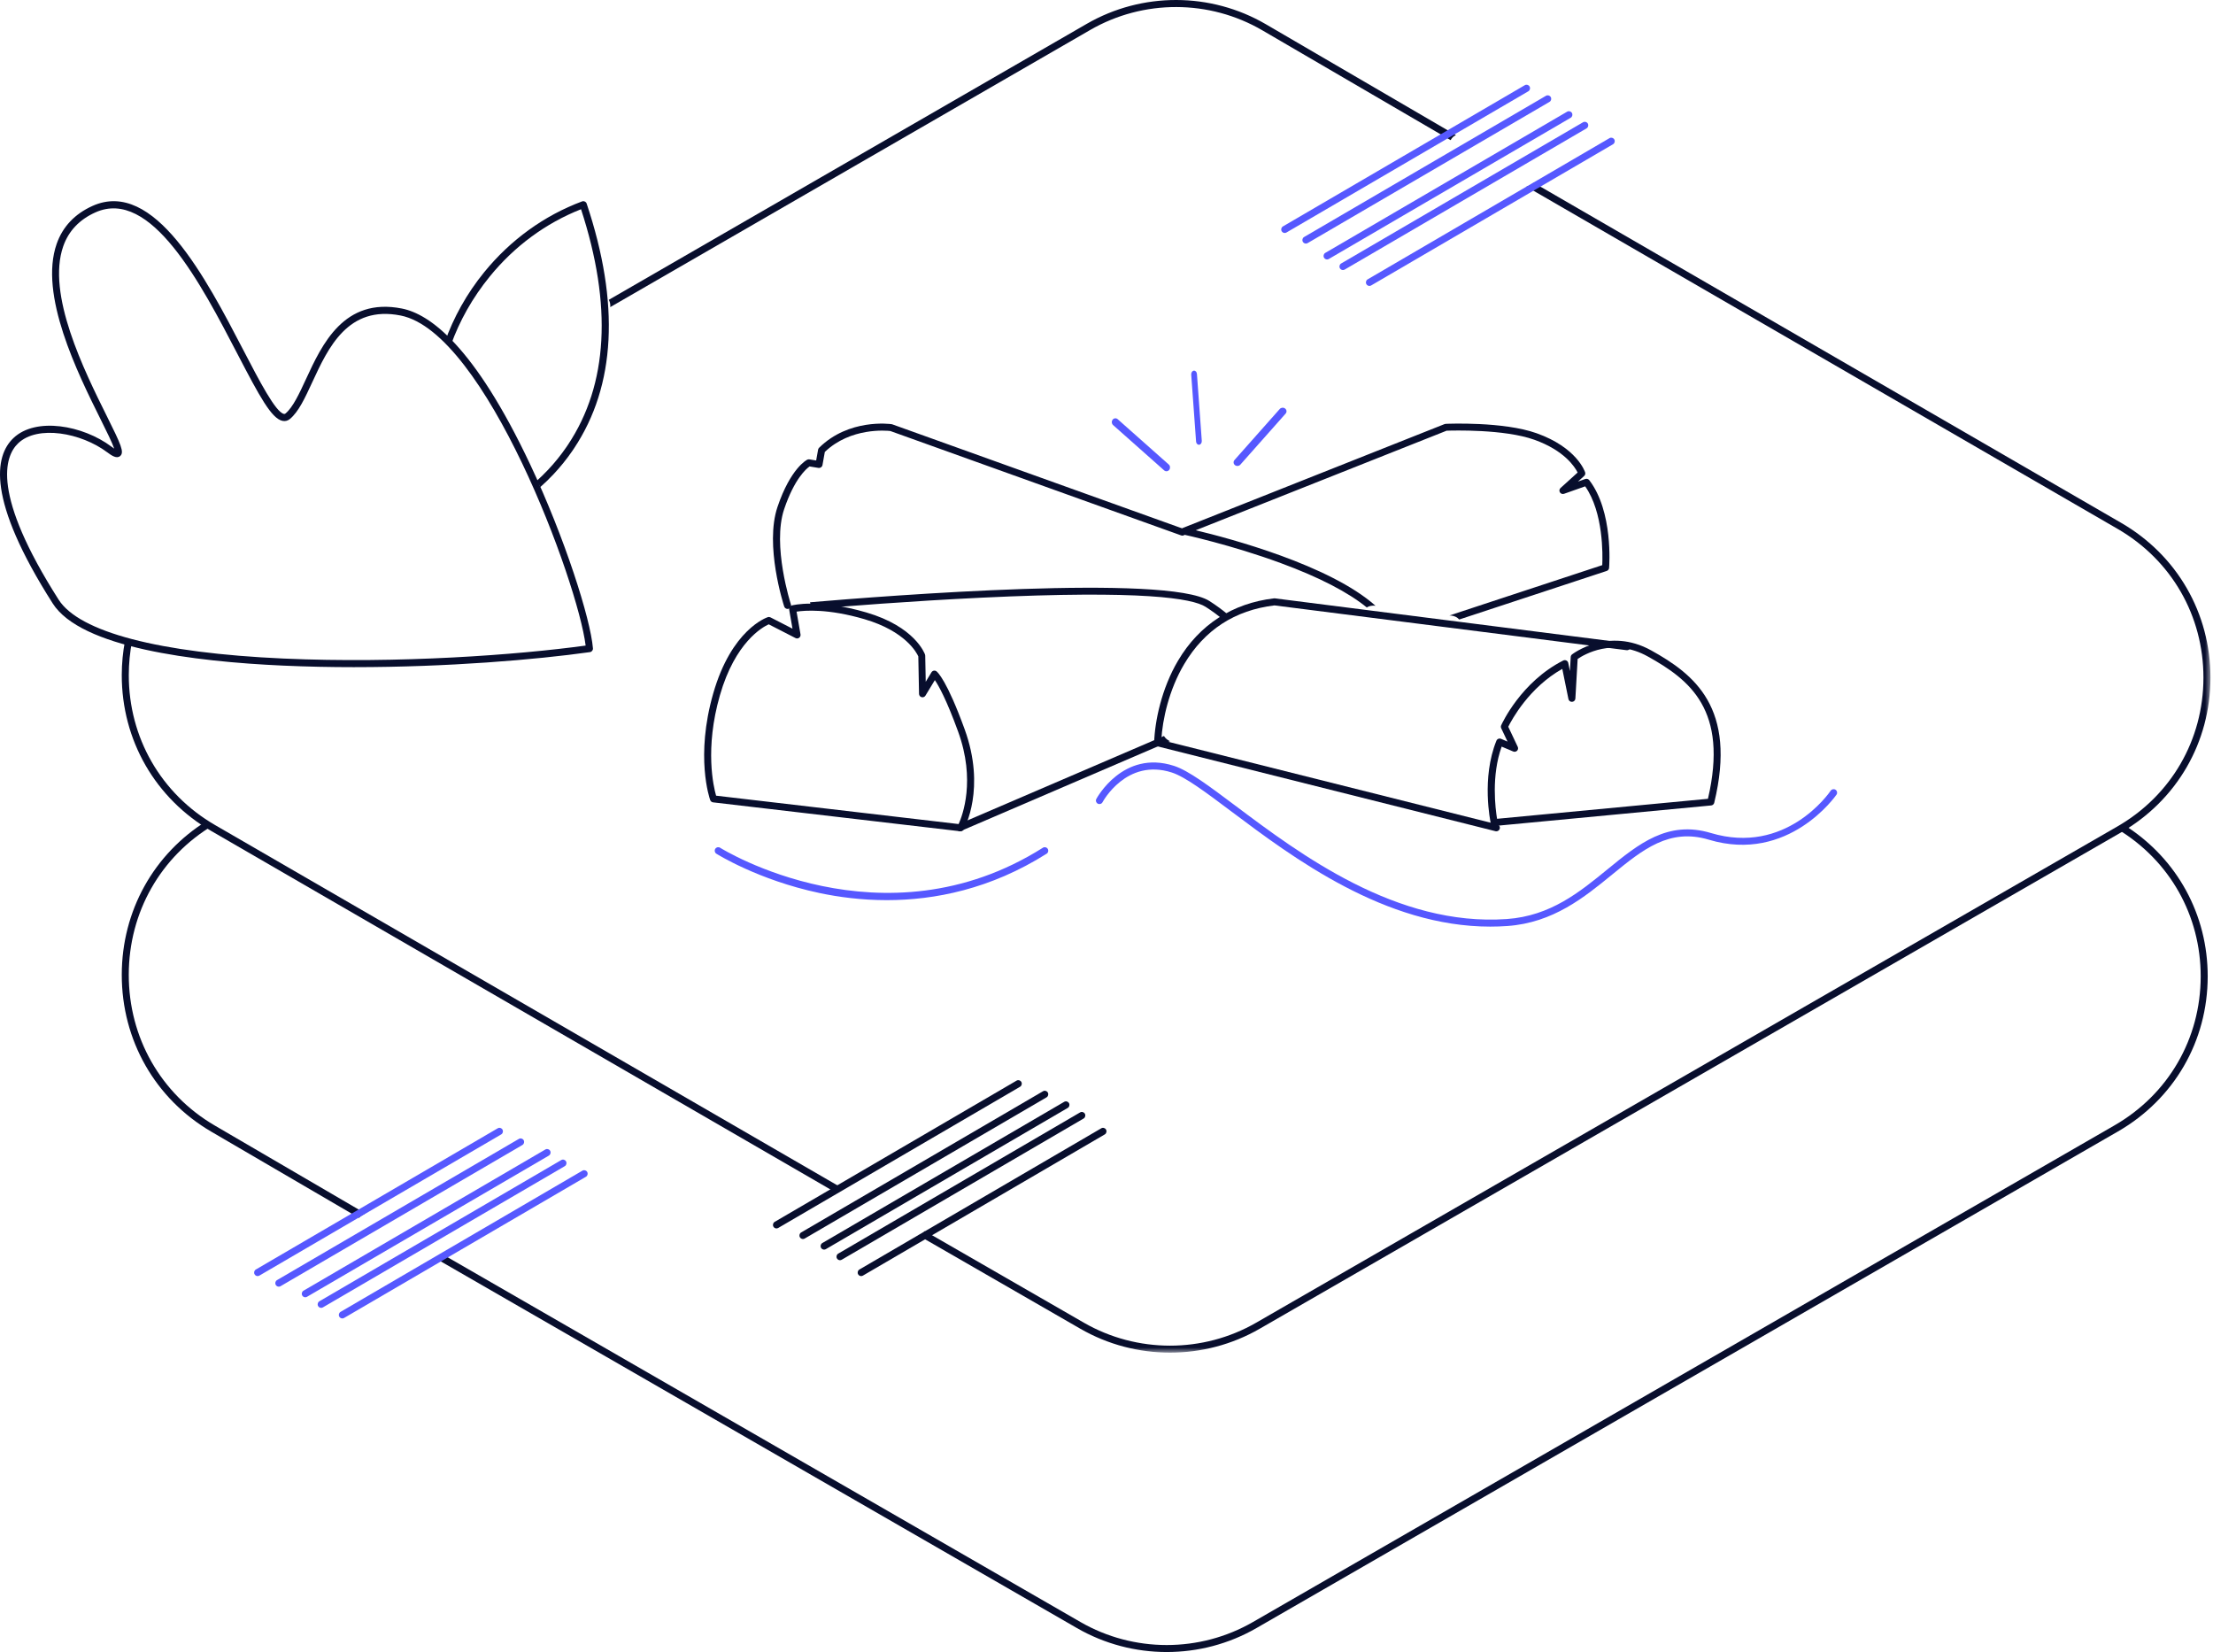 <svg fill="none" height="312" viewBox="0 0 418 312" width="418" xmlns="http://www.w3.org/2000/svg" xmlns:xlink="http://www.w3.org/1999/xlink"><mask id="a" height="222" maskUnits="userSpaceOnUse" width="245" x="173" y="34"><path clip-rule="evenodd" d="m173.37 34.495h244.148v220.965h-244.148z" fill="#fff" fill-rule="evenodd"/></mask><path clip-rule="evenodd" d="m159 224.346-118.375-68.525c-10.22-5.916-16.312-16.512-16.299-28.344.003-2.194.217-4.344.627-6.432-.445.101-.911.087-1.337-.045-.399 2.105-.614 4.268-.617 6.476-.014 12.314 6.327 23.34 16.962 29.497l117.515 68.027c.333-.408.841-.666 1.523-.654" fill="#080e2d" fill-rule="evenodd"/><path clip-rule="evenodd" d="m205.924 5.659c10.041-5.797 22.502-5.77 32.518.072l35.558 20.739c.212-.412.543-.756 1-.955l-35.893-20.934c-10.425-6.08-23.393-6.109-33.842-.075l-90.265 52.116c.219.426.321.907.269 1.379z" fill="#080e2d" fill-rule="evenodd"/><g mask="url(#a)"><path clip-rule="evenodd" d="m400.644 98.74-110.988-64.245c-.414.403-.868.638-1.342.751l111.665 64.637c10.166 5.883 16.228 16.397 16.215 28.123-.012 11.726-6.095 22.227-16.273 28.09l-162.647 93.705c-10.039 5.784-22.509 5.784-32.547.002l-30.044-17.307c-.309.426-.756.724-1.313.769l30.695 17.683c5.223 3.008 11.078 4.512 16.934 4.512s11.714-1.505 16.937-4.514l162.647-93.705c10.592-6.102 16.923-17.03 16.935-29.234.013-12.202-6.295-23.144-16.874-29.267" fill="#080e2d" fill-rule="evenodd"/></g><g clip-rule="evenodd" fill-rule="evenodd"><path d="m242.66 44c-.228 0-.45-.119-.572-.333-.182-.319-.073-.727.242-.911l45.681-26.666c.314-.185.718-.075.901.244.181.319.074.727-.242.911l-45.681 26.666c-.103.061-.218.089-.329.089" fill="#5658ff"/><path d="m246.66 46c-.228 0-.45-.119-.572-.333-.182-.319-.073-.727.242-.911l45.68-26.666c.315-.185.719-.075.902.244.182.319.074.727-.242.911l-45.681 26.666c-.103.061-.218.089-.329.089" fill="#5658ff"/><path d="m250.66 49c-.228 0-.45-.119-.572-.333-.182-.319-.073-.727.242-.911l45.681-26.666c.314-.185.718-.075.901.244.182.319.073.727-.242.911l-45.681 26.666c-.103.061-.218.089-.329.089" fill="#5658ff"/><path d="m253.66 51c-.228 0-.45-.119-.572-.333-.182-.319-.073-.727.242-.911l45.681-26.666c.315-.185.718-.075.901.244.181.319.074.727-.242.911l-45.681 26.666c-.103.061-.218.089-.329.089" fill="#5658ff"/><path d="m258.66 54c-.228 0-.45-.119-.572-.333-.182-.319-.073-.727.242-.911l45.681-26.666c.314-.185.719-.075.901.244.182.319.073.727-.242.911l-45.681 26.666c-.103.061-.218.089-.329.089" fill="#5658ff"/><path d="m146.66 232c-.228 0-.45-.119-.572-.333-.182-.32-.073-.727.242-.911l45.681-26.666c.314-.185.718-.076.901.244.182.319.073.727-.242.911l-45.681 26.666c-.103.06-.218.089-.329.089" fill="#080e2d"/><path d="m151.66 234c-.228 0-.45-.119-.572-.333-.182-.32-.073-.727.242-.911l45.681-26.666c.314-.185.718-.076.901.244.181.319.074.727-.242.911l-45.681 26.666c-.103.06-.218.089-.329.089" fill="#080e2d"/><path d="m155.66 236c-.228 0-.45-.119-.572-.333-.182-.32-.073-.727.242-.911l45.681-26.666c.314-.185.718-.076.901.244.182.319.073.727-.242.911l-45.681 26.666c-.103.06-.218.089-.329.089" fill="#080e2d"/><path d="m158.66 238c-.228 0-.45-.119-.572-.333-.182-.32-.073-.727.242-.911l45.681-26.666c.314-.185.718-.076.901.244.182.319.073.727-.242.911l-45.681 26.666c-.103.06-.218.089-.329.089" fill="#080e2d"/><path d="m162.66 241c-.228 0-.45-.119-.572-.333-.182-.32-.073-.727.242-.911l45.681-26.666c.315-.185.719-.076.901.244.182.319.073.727-.242.911l-45.681 26.666c-.103.06-.218.089-.329.089" fill="#080e2d"/><path d="m148.755 115c-.281 0-.541-.177-.632-.455-.153-.468-3.713-11.565-1.268-18.805 2.463-7.294 5.495-8.861 5.623-8.923.125-.062.266-.083.406-.06l1.275.21.367-2.05c.023-.132.088-.254.184-.349 5.62-5.55 13.382-4.506 13.71-4.458.044.007.088.018.131.033l55.012 19.746c.344.124.522.5.397.84-.126.34-.507.516-.851.392l-54.942-19.721c-.72-.083-7.492-.718-12.371 3.952l-.444 2.484c-.063.353-.406.591-.763.532l-1.675-.276c-.607.425-2.859 2.316-4.8 8.065-2.308 6.838 1.236 17.879 1.273 17.99.112.345-.08.714-.429.825-.067.021-.136.031-.203.031" fill="#080e2d"/><path d="m300.184 90.681c-.174-.227-.476-.315-.747-.22l-1.384.488 1.172-1.061c.189-.171.26-.435.182-.677-.061-.19-1.587-4.689-9.161-7.388-6.274-2.236-16.737-1.796-17.179-1.775-.074.003-.147.019-.216.046l-49.438 19.618c-.268.107-.435.374-.411.659.025.285.235.521.518.581.089.019 9.033 1.945 18.418 5.402 7.242 2.666 12.695 5.496 16.228 8.372.275-.177.607-.295.996-.329.219-.029.439-.024.654.014-8.655-7.715-27.633-12.759-33.961-14.265l47.381-18.802c1.143-.043 10.868-.326 16.564 1.704 5.691 2.029 7.663 5.137 8.19 6.192l-3.23 2.926c-.231.21-.281.55-.119.816.161.265.49.38.785.277l3.989-1.408c3.458 4.937 3.316 12.954 3.226 14.882l-28.877 9.508c.091.01.183.016.276.012.673.039 1.207.333 1.588.747l27.853-9.171c.251-.083.427-.305.449-.566.035-.431.807-10.636-3.746-16.582" fill="#080e2d"/><path d="m185.343 112.879c30.496-1.463 39.875.131 42.373 1.725 1.195.763 2.285 1.563 3.28 2.396.249-.389.596-.7 1.004-.881-1.076-.91-2.257-1.783-3.556-2.612-8.022-5.117-60.725-1.021-75.444.237.14.419.162.877.073 1.31 6.097-.516 18.947-1.537 32.27-2.175" fill="#080e2d"/><path d="m219.852 139-38.483 16.529c.013.499-.119.996-.369 1.419.071.025.143.052.218.052.089 0 .179-.018.262-.054l39.52-16.975c-.488-.191-.879-.541-1.148-.971" fill="#080e2d"/><path d="m135.256 150.27 45.811 5.361c.739-1.625 3.248-8.262-.091-17.452-2.213-6.091-3.694-8.702-4.398-9.733l-1.776 2.93c-.152.25-.448.369-.729.292s-.477-.331-.483-.624l-.136-7.075c-.281-.635-2.366-4.744-10.181-7.033-6.888-2.017-11.3-1.653-12.815-1.421l.745 4.29c.043.246-.056.496-.255.644-.2.149-.465.17-.686.058l-5.063-2.598c-1.156.52-6.34 3.359-9.227 13.423-2.889 10.072-1.203 17.247-.716 18.938m46.193 6.73c-.025 0-.05-.001-.075-.005l-46.69-5.462c-.247-.03-.455-.197-.54-.432-.118-.33-2.849-8.212.571-20.137 3.459-12.055 10.037-14.317 10.315-14.407.164-.054.343-.039.497.039l4.162 2.136-.631-3.629c-.058-.338.148-.664.476-.752.204-.054 5.094-1.32 14.103 1.318 9.153 2.68 11.01 7.731 11.085 7.945.023.066.035.136.037.206l.095 4.94 1.086-1.791c.096-.159.254-.269.436-.304.179-.035.368.009.516.122.189.144 1.946 1.673 5.312 10.937 4.062 11.177-.011 18.63-.187 18.941-.116.209-.334.335-.568.335" fill="#080e2d"/><path d="m283.639 141.006c-1.986 5.51-1.184 11.742-.868 13.632l39.834-3.777c3.906-16.786-3.461-22.486-11.354-26.878-6.564-3.652-12.088-.337-13.26.465l-.428 7.484c-.019.328-.282.592-.615.615-.335.026-.632-.202-.697-.524l-1.159-5.699c-6.263 3.516-9.545 9.598-10.207 10.929l1.795 3.797c.117.245.067.536-.124.731-.192.194-.485.253-.738.145zm-1.413 14.994c-.31 0-.583-.214-.648-.518-.075-.345-1.789-8.527 1.069-15.588.066-.164.196-.294.361-.362.166-.067.351-.066.516.004l1.221.515-1.194-2.525c-.081-.17-.083-.366-.006-.539.149-.333 3.744-8.2 11.718-12.24.185-.093.404-.096.592-.007.187.088.321.259.362.46l.314 1.544.153-2.678c.011-.184.101-.356.247-.471.067-.053 6.829-5.278 14.972-.75 8.037 4.472 16.245 10.752 11.886 28.773-.066.272-.3.473-.582.499l-40.917 3.88c-.021.002-.043.003-.064.003z" fill="#080e2d"/><path d="m313.498 136.504c.006-.01.007-.011 0 0z" fill="#3f2403"/><path d="m288.505 151.497c-.002.001-.005.003-.01.006.005-.003.008-.005.01-.006" fill="#3f2403"/><path d="m288.498 151.501c.005-.003.005-.003 0 0z" fill="#3f2403"/><path d="m314.495 149.505c.013-.013.012-.013 0 0z" fill="#3f2403"/><path d="m282.636 157c-.054 0-.108-.007-.163-.02l-63.969-16.056c-.304-.076-.513-.354-.504-.666.124-4.013 1.377-10.196 4.526-15.51 4.008-6.764 10.274-10.825 18.122-11.744.054-.006.108-.005.162.001l66.608 8.47c.365.046.624.379.576.744-.046.365-.382.615-.745.577l-66.526-8.46c-7.485.898-13.22 4.629-17.049 11.09-2.883 4.867-4.11 10.491-4.317 14.339l63.441 15.924c.357.09.575.451.485.808-.077.301-.348.503-.647.503" fill="#080e2d"/><path d="m226.015 83.709c-.053-.095-.088-.208-.097-.332l-.916-12.629c-.027-.377.192-.711.491-.746.297-.034.561.242.589.62l.916 12.629c.027.377-.193.71-.49.745-.2.023-.385-.094-.493-.288" fill="#5658ff"/><path d="m210.124 80.14c-.173-.261-.168-.622.033-.879.239-.307.666-.349.955-.094l9.643 8.555c.29.254.327.711.088 1.018-.24.307-.667.348-.956.093l-9.642-8.555c-.047-.041-.088-.087-.121-.138" fill="#5658ff"/><path d="m233.132 87.713c-.184-.245-.178-.584.035-.825l8.555-9.644c.255-.288.711-.327 1.017-.087.308.237.349.666.094.955l-8.555 9.644c-.255.288-.71.327-1.017.087-.05-.038-.094-.082-.129-.13" fill="#5658ff"/><path d="m281.508 175c-19.933.001-37.249-12.992-48.908-21.738-4.875-3.659-8.726-6.548-11.266-7.367-8.579-2.768-13.036 5.523-13.081 5.606-.168.325-.57.45-.896.281-.325-.169-.451-.568-.281-.891.049-.095 5.036-9.363 14.668-6.253 2.752.889 6.681 3.837 11.656 7.568 12.122 9.094 30.442 22.832 51.22 21.363 8.23-.584 13.716-5.066 19.02-9.4 5.849-4.779 11.372-9.29 19.51-6.85 14.141 4.238 22.295-7.485 22.635-7.986.205-.303.617-.383.921-.178.305.203.386.613.181.916-.089.131-9.03 13.041-24.121 8.513-7.46-2.238-12.475 1.862-18.282 6.606-5.211 4.258-11.116 9.083-19.77 9.696-1.075.077-2.145.114-3.206.114" fill="#5658ff"/><path d="m167.5 170c-4.748 0-9.067-.573-12.741-1.351-11.534-2.439-19.373-7.369-19.451-7.418-.309-.197-.401-.608-.206-.92.195-.311.605-.404.913-.208.304.193 30.748 19.089 60.972 0 .308-.198.717-.102.912.21.194.312.101.723-.209.918-10.598 6.695-21.166 8.769-30.19 8.769" fill="#5658ff"/><path d="m11.069 113.244c3.904 6.125 18.985 10.077 42.466 11.128 21.835.978 44.221-.69 57.083-2.45-1.472-11.951-18.902-59.144-34.94-62.333-9.955-1.979-13.686 6.088-16.684 12.572-1.393 3.011-2.596 5.613-4.233 6.969-.407.337-.889.46-1.395.356-2.08-.428-4.346-4.621-8.503-12.617-6.906-13.285-16.369-31.48-26.86-26.75-3.003 1.353-5.038 3.496-6.05 6.37-3.204 9.098 3.963 23.52 8.244 32.136 2.664 5.361 3.326 6.792 2.496 7.502-.646.554-1.567-.05-2.454-.715-4.911-3.68-13.141-5.188-16.804-1.699-2.6 2.476-5.065 9.607 7.634 29.53m55.878 12.756c-4.456 0-8.973-.09-13.47-.292-16.921-.758-38.207-3.408-43.516-11.737-12.557-19.701-10.971-27.859-7.429-31.233 4.243-4.042 13.151-2.402 18.491 1.598.223.167.404.292.549.387-.375-1.111-1.478-3.333-2.553-5.496-4.377-8.808-11.702-23.55-8.309-33.189 1.139-3.232 3.412-5.635 6.756-7.143 11.622-5.236 21.414 13.597 28.563 27.349 2.967 5.707 6.035 11.608 7.599 11.93.1.021.182.014.297-.081 1.405-1.164 2.604-3.756 3.873-6.502 3.025-6.54 7.163-15.498 18.132-13.316 5.2 1.035 13.623 6.983 24.216 29.449 6.518 13.824 11.389 29.112 11.85 34.716.029.355-.22.67-.567.719-10.222 1.436-26.855 2.84-44.484 2.84" fill="#080e2d"/><path d="m110.811 38.452c-.057-.171-.183-.311-.351-.388-.167-.078-.359-.086-.532-.02-7.13 2.653-13.516 7.273-18.468 13.357-3.305 4.056-5.797 8.551-7.46 13.254.431.07.838.244 1.16.52 1.63-4.566 4.087-8.951 7.358-12.965 4.648-5.71 10.593-10.087 17.23-12.693 5.924 18.136 5.101 33.087-2.448 44.445-.118.179-.235.352-.357.527-1.014 1.472-2.154 2.884-3.386 4.196-.756.81-1.528 1.546-2.301 2.24.368.294.646.668.787 1.075.843-.752 1.686-1.554 2.512-2.437 1.276-1.36 2.457-2.823 3.507-4.346.127-.182.25-.364.372-.55 7.87-11.839 8.669-27.389 2.377-46.214" fill="#080e2d"/><path d="m69 229.164-28.432-16.597c-10.186-5.946-16.26-16.597-16.246-28.491.013-11.784 6.006-22.329 16.039-28.283-.468-.206-.881-.476-1.245-.793-10.09 6.255-16.103 17.04-16.116 29.075-.015 12.377 6.307 23.461 16.907 29.65l27.88 16.275c.35-.332.757-.612 1.213-.836" fill="#080e2d"/><path d="m401.527 156c-.439.281-.941.493-1.506.62 9.821 5.949 15.666 16.284 15.654 27.798-.011 11.737-6.099 22.249-16.281 28.118l-162.739 93.801c-10.043 5.788-22.521 5.789-32.565 0l-119.907-69.104c-.341.333-.738.616-1.183.846l120.428 69.404c5.226 3.012 11.085 4.517 16.944 4.517 5.86 0 11.72-1.506 16.945-4.519l162.739-93.799c10.598-6.108 16.932-17.048 16.944-29.263.013-11.659-5.747-22.156-15.473-28.419" fill="#080e2d"/><path d="m48.66 241c-.228 0-.45-.119-.572-.333-.182-.32-.074-.727.241-.911l45.681-26.666c.315-.185.719-.076.901.244.181.318.074.726-.242.91l-45.681 26.667c-.103.06-.218.089-.329.089" fill="#5658ff"/><path d="m52.66 243c-.228 0-.45-.119-.572-.333-.182-.32-.074-.727.241-.911l45.681-26.666c.315-.185.718-.076.901.244.182.318.074.726-.241.91l-45.681 26.667c-.103.06-.218.089-.329.089" fill="#5658ff"/><path d="m57.66 245c-.228 0-.45-.119-.572-.333-.182-.32-.074-.727.241-.911l45.681-26.666c.314-.185.718-.075.901.244.182.319.073.727-.242.911l-45.681 26.666c-.103.06-.218.089-.329.089" fill="#5658ff"/><path d="m60.66 247c-.228 0-.45-.119-.572-.333-.182-.32-.074-.727.241-.911l45.681-26.666c.314-.185.718-.076.901.244.181.318.074.726-.242.91l-45.681 26.667c-.103.06-.218.089-.329.089" fill="#5658ff"/><path d="m64.66 249c-.228 0-.45-.119-.572-.333-.182-.32-.074-.727.241-.911l45.681-26.666c.314-.185.718-.075.901.244.181.319.074.727-.242.911l-45.681 26.666c-.103.06-.218.089-.329.089" fill="#5658ff"/></g></svg>